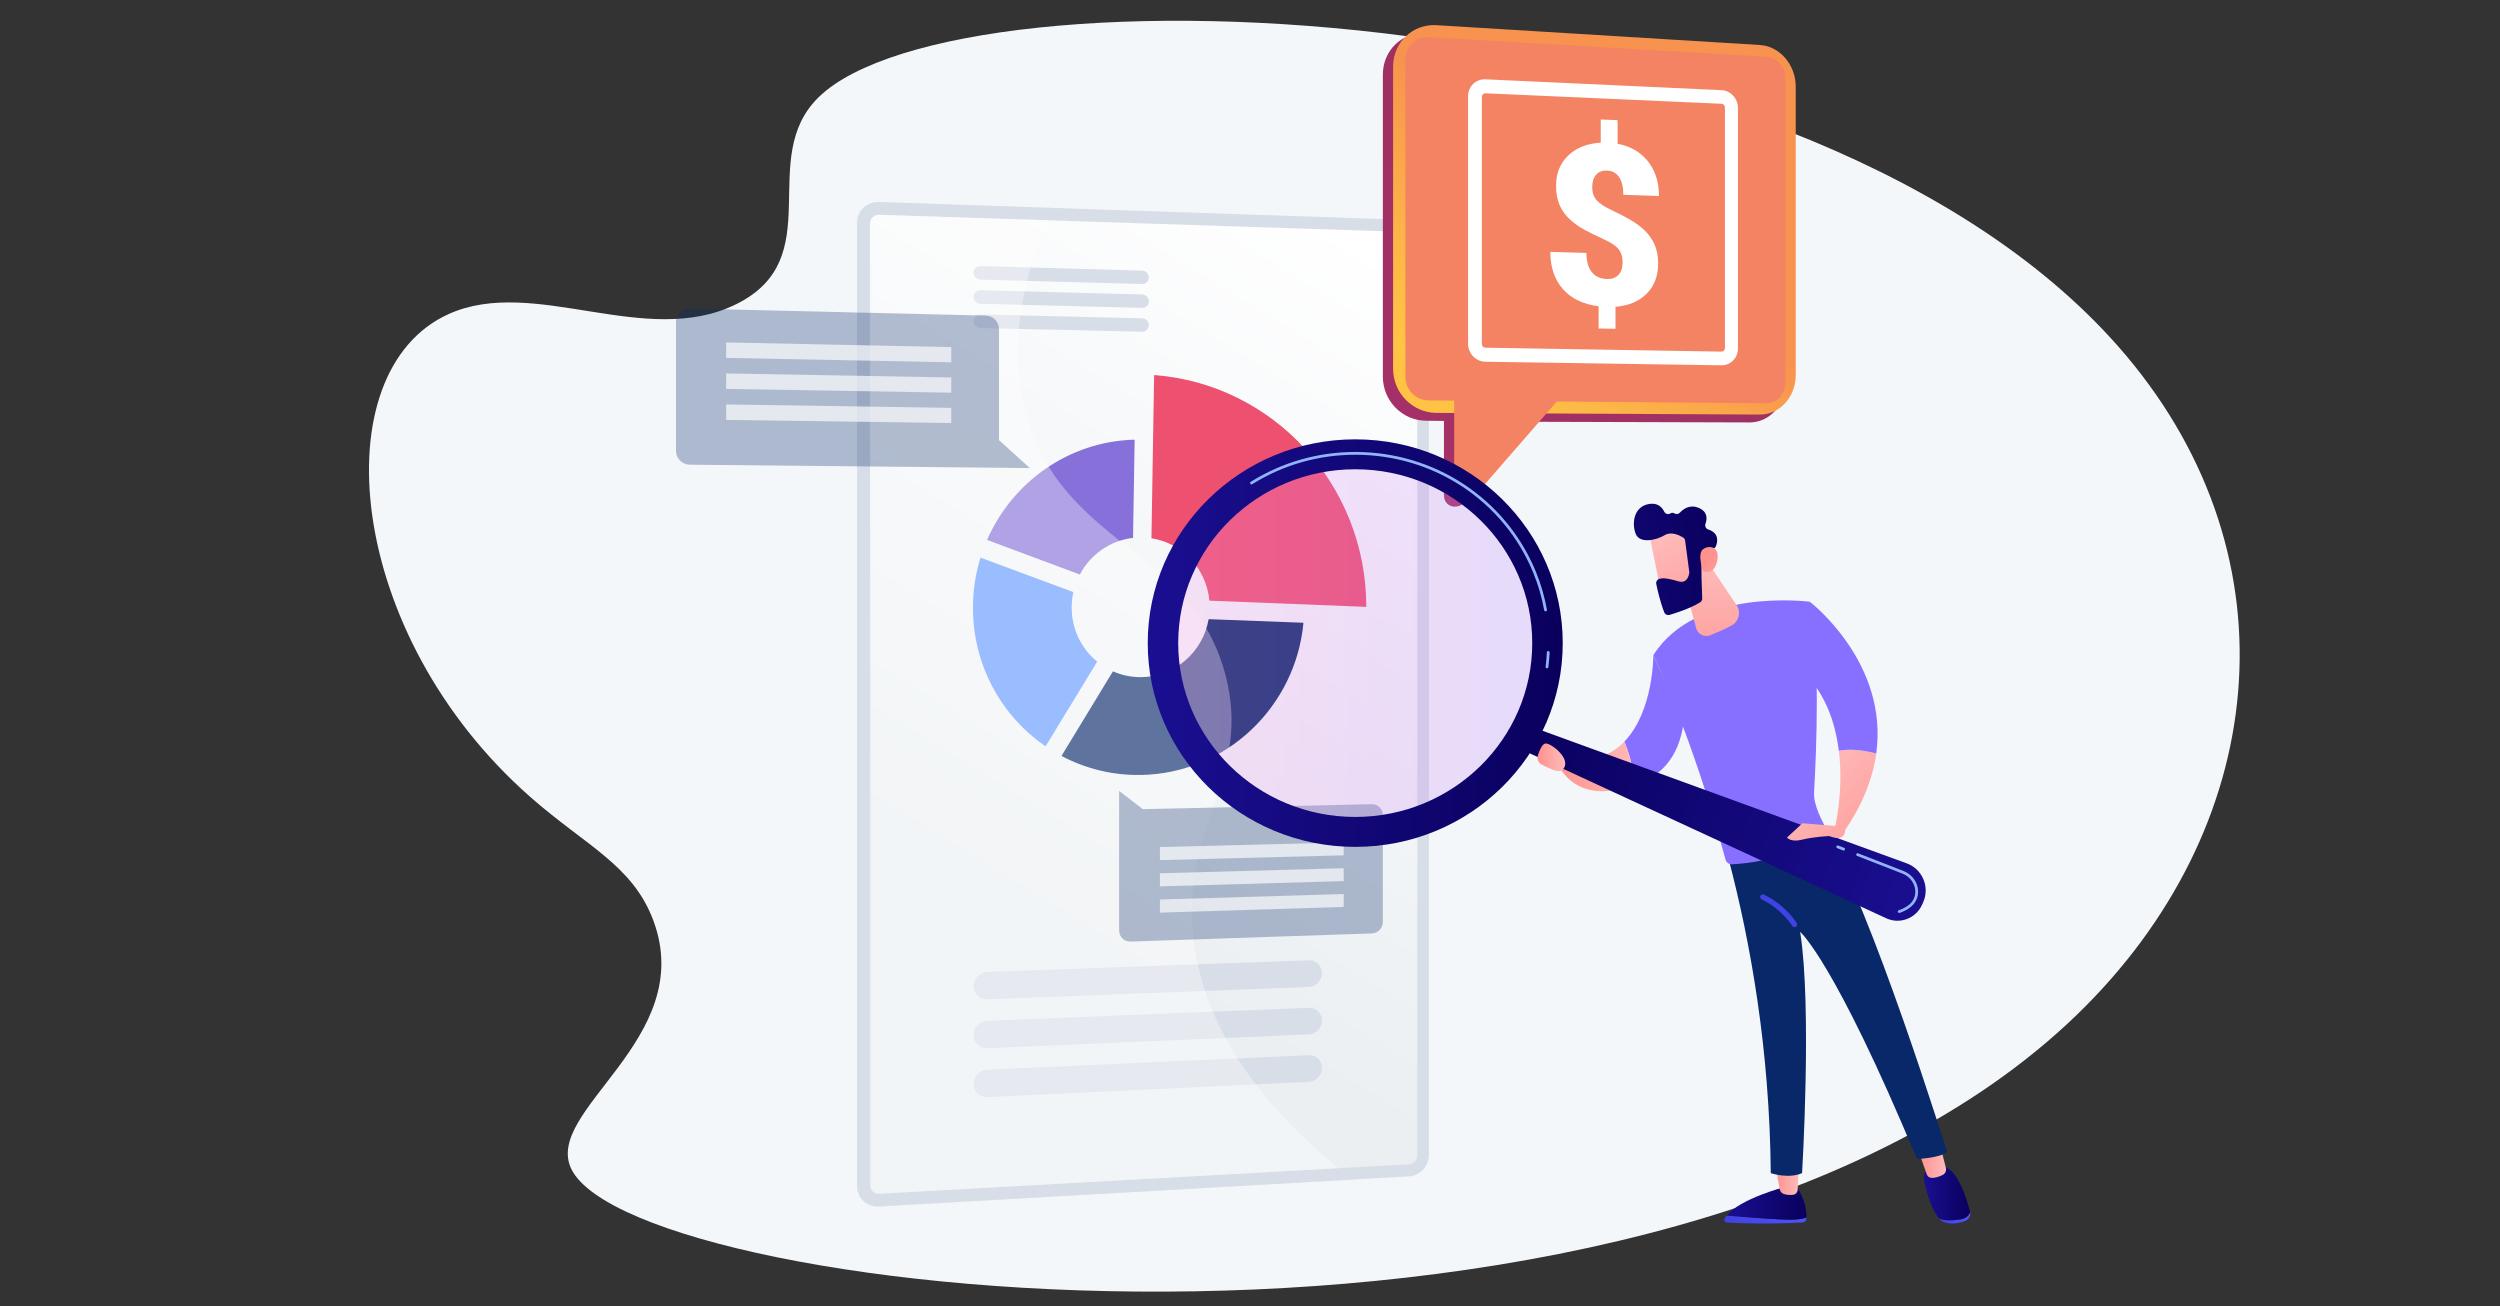 <?xml version="1.0" encoding="UTF-8"?>
<svg xmlns="http://www.w3.org/2000/svg" xmlns:xlink="http://www.w3.org/1999/xlink" viewBox="0 0 1200 627">
  <rect x="0" y="0" width="1200" height="627" fill="#333333" stroke="none"/>
  <defs>
    <style>
      .cls-1 {
        mix-blend-mode: soft-light;
        opacity: .35;
      }

      .cls-1, .cls-2, .cls-3, .cls-4, .cls-5, .cls-6, .cls-7, .cls-8, .cls-9, .cls-10, .cls-11, .cls-12, .cls-13, .cls-14, .cls-15, .cls-16, .cls-17, .cls-18, .cls-19, .cls-20, .cls-21, .cls-22, .cls-23, .cls-24, .cls-25, .cls-26, .cls-27, .cls-28, .cls-29, .cls-30, .cls-31, .cls-32, .cls-33, .cls-34 {
        stroke-width: 0px;
      }

      .cls-1, .cls-9, .cls-30 {
        fill: #fff;
      }

      .cls-2 {
        fill: url(#linear-gradient-12);
      }

      .cls-3 {
        fill: url(#linear-gradient-17);
      }

      .cls-4 {
        fill: url(#linear-gradient-19);
      }

      .cls-5 {
        fill: url(#linear-gradient);
      }

      .cls-6 {
        fill: #d8dee8;
      }

      .cls-7 {
        fill: url(#linear-gradient-21);
      }

      .cls-8 {
        fill: url(#linear-gradient-6);
      }

      .cls-9 {
        opacity: .67;
      }

      .cls-10 {
        fill: #f4f7fa;
      }

      .cls-35 {
        isolation: isolate;
      }

      .cls-11 {
        fill: url(#linear-gradient-11);
      }

      .cls-12, .cls-27 {
        fill: #08286a;
      }

      .cls-13 {
        fill: url(#linear-gradient-5);
      }

      .cls-14 {
        fill: #ee506f;
      }

      .cls-15 {
        fill: #8770ff;
      }

      .cls-16 {
        fill: url(#linear-gradient-13);
      }

      .cls-17 {
        fill: #629afd;
      }

      .cls-18 {
        fill: url(#linear-gradient-16);
      }

      .cls-19 {
        fill: url(#linear-gradient-20);
      }

      .cls-20 {
        fill: url(#linear-gradient-14);
      }

      .cls-21 {
        fill: url(#linear-gradient-2);
      }

      .cls-36, .cls-27 {
        mix-blend-mode: multiply;
        opacity: .3;
      }

      .cls-22 {
        fill: #91b3fa;
      }

      .cls-23 {
        fill: url(#linear-gradient-7);
      }

      .cls-24 {
        fill: url(#linear-gradient-3);
      }

      .cls-25 {
        fill: url(#linear-gradient-9);
      }

      .cls-26 {
        fill: #8770d9;
      }

      .cls-28 {
        fill: url(#linear-gradient-8);
      }

      .cls-29 {
        fill: url(#linear-gradient-18);
      }

      .cls-31 {
        fill: url(#linear-gradient-15);
        opacity: .23;
      }

      .cls-32 {
        fill: #f38363;
      }

      .cls-33 {
        fill: url(#linear-gradient-10);
      }

      .cls-34 {
        fill: url(#linear-gradient-4);
      }
    </style>
    <linearGradient id="linear-gradient" x1="674.53" y1="125.4" x2="486.69" y2="432.76" gradientUnits="userSpaceOnUse">
      <stop offset="0" stop-color="#fff"/>
      <stop offset="1" stop-color="#ebeff2"/>
    </linearGradient>
    <linearGradient id="linear-gradient-2" x1="599.03" y1="317.04" x2="1269.36" y2="-543.87" gradientUnits="userSpaceOnUse">
      <stop offset="0" stop-color="#ab316d"/>
      <stop offset="1" stop-color="#792d3d"/>
    </linearGradient>
    <linearGradient id="linear-gradient-3" x1="662.6" y1="237.94" x2="784.02" y2="81.99" gradientUnits="userSpaceOnUse">
      <stop offset="0" stop-color="#fcb148"/>
      <stop offset=".05" stop-color="#fdb946"/>
      <stop offset=".14" stop-color="#fec144"/>
      <stop offset=".32" stop-color="#ffc444"/>
      <stop offset=".48" stop-color="#fdb946"/>
      <stop offset=".78" stop-color="#f99c4c"/>
      <stop offset=".87" stop-color="#f8924f"/>
      <stop offset="1" stop-color="#f8924f"/>
    </linearGradient>
    <linearGradient id="linear-gradient-4" x1="2656.53" y1="585.37" x2="2696" y2="585.37" gradientTransform="translate(3523.63) rotate(-180) scale(1 -1)" gradientUnits="userSpaceOnUse">
      <stop offset="0" stop-color="#4f52ff"/>
      <stop offset="1" stop-color="#4042e2"/>
    </linearGradient>
    <linearGradient id="linear-gradient-5" x1="2656.53" y1="577.64" x2="2694.88" y2="577.64" gradientTransform="translate(3523.63) rotate(-180) scale(1 -1)" gradientUnits="userSpaceOnUse">
      <stop offset="0" stop-color="#09005d"/>
      <stop offset="1" stop-color="#1a0f91"/>
    </linearGradient>
    <linearGradient id="linear-gradient-6" x1="2660.18" y1="566.84" x2="2671.29" y2="566.84" gradientTransform="translate(3523.63) rotate(-180) scale(1 -1)" gradientUnits="userSpaceOnUse">
      <stop offset="0" stop-color="#febbba"/>
      <stop offset="1" stop-color="#ff928e"/>
    </linearGradient>
    <linearGradient id="linear-gradient-7" x1="2577.86" y1="584.52" x2="2592.98" y2="584.52" xlink:href="#linear-gradient-4"/>
    <linearGradient id="linear-gradient-8" x1="2577.97" y1="572.88" x2="2600.17" y2="572.88" xlink:href="#linear-gradient-5"/>
    <linearGradient id="linear-gradient-9" x1="2589.51" y1="557.57" x2="2602.79" y2="557.57" xlink:href="#linear-gradient-6"/>
    <linearGradient id="linear-gradient-10" x1="1522.2" y1="324.75" x2="1526.38" y2="392.32" gradientTransform="translate(2382.89) rotate(-180) scale(1 -1)" xlink:href="#linear-gradient-4"/>
    <linearGradient id="linear-gradient-11" x1="2650.37" y1="363.93" x2="2603.08" y2="405.8" xlink:href="#linear-gradient-6"/>
    <linearGradient id="linear-gradient-12" x1="2739.03" y1="367.89" x2="2776.27" y2="367.89" xlink:href="#linear-gradient-6"/>
    <linearGradient id="linear-gradient-13" x1="2702.83" y1="268.35" x2="2702.42" y2="337.91" xlink:href="#linear-gradient-6"/>
    <linearGradient id="linear-gradient-14" x1="1663.81" y1="356.78" x2="1456.92" y2="433.41" gradientTransform="translate(2382.89) rotate(-180) scale(1 -1)" xlink:href="#linear-gradient-5"/>
    <linearGradient id="linear-gradient-15" x1="2783.61" y1="308.69" x2="2962.63" y2="308.69" gradientTransform="translate(3523.63) rotate(-180) scale(1 -1)" gradientUnits="userSpaceOnUse">
      <stop offset="0" stop-color="#b37cff"/>
      <stop offset="1" stop-color="#f895e7"/>
    </linearGradient>
    <linearGradient id="linear-gradient-16" x1="2773.51" y1="308.69" x2="2972.72" y2="308.69" xlink:href="#linear-gradient-5"/>
    <linearGradient id="linear-gradient-17" x1="2354.02" y1="2292.72" x2="2319.79" y2="2338.02" gradientTransform="translate(3455.41 -1676.04) rotate(-171.79) scale(1 -1)" xlink:href="#linear-gradient-6"/>
    <linearGradient id="linear-gradient-18" x1="1553.45" y1="264.37" x2="1672.23" y2="279.39" gradientTransform="translate(2382.89) rotate(-180) scale(1 -1)" xlink:href="#linear-gradient-5"/>
    <linearGradient id="linear-gradient-19" x1="2303.88" y1="2328.59" x2="2331.34" y2="2300.42" gradientTransform="translate(3455.41 -1676.04) rotate(-171.79) scale(1 -1)" xlink:href="#linear-gradient-6"/>
    <linearGradient id="linear-gradient-20" x1="2669.05" y1="385.02" x2="2621.76" y2="426.89" xlink:href="#linear-gradient-6"/>
    <linearGradient id="linear-gradient-21" x1="2772.32" y1="363.51" x2="2785.65" y2="363.51" xlink:href="#linear-gradient-6"/>
  </defs>
  <g class="cls-35">
    <g id="Layer_1" data-name="Layer 1">
      <g>
        <path class="cls-10" d="M392.97,46.64c-30.16,29.45,5.2,77.2-39.55,99.35-43.56,21.56-97.07-13.78-138.12,4.78-60.9,27.53-49.78,153.52,39.26,231.79,26.78,23.54,49.15,32.7,59.06,59.32,21.28,57.17-53.5,91.17-39.27,119.45,32.04,63.66,524.82,117.08,722.55-74.24,92.35-89.36,106.16-218.39,23.65-316.39C871.46-6.39,460.64-19.45,392.97,46.64Z"/>
        <g>
          <g>
            <g>
              <g>
                <path class="cls-6" d="M676.39,105.57l-254.48-8.61c-5.82-.2-10.54,4.31-10.54,10.07v462.27c0,5.76,4.73,10.16,10.54,9.83l254.48-14.47c5.26-.3,9.52-4.97,9.52-10.43V115.78c0-5.46-4.26-10.03-9.52-10.21Z"/>
                <g class="cls-36">
                  <path class="cls-6" d="M571.97,446.92c-4.33-52.86,28.14-74.67,15.76-122.56-15.3-59.19-74.17-61.73-94.22-119.78-7.68-22.24-10.72-55.86,11.27-104.82l-82.88-2.81c-5.82-.2-10.54,4.31-10.54,10.07v462.27c0,5.76,4.73,10.16,10.54,9.83l226.91-12.9c-57.73-44.7-74.18-86.81-76.84-119.3Z"/>
                </g>
                <path class="cls-5" d="M676.39,111.41l-254.48-8.32c-2.38-.08-4.33,1.78-4.33,4.14v461.73c0,2.36,1.94,4.17,4.33,4.04l254.48-14.18c2.16-.12,3.92-2.04,3.92-4.28V115.6c0-2.24-1.76-4.12-3.92-4.19Z"/>
              </g>
              <g>
                <path class="cls-6" d="M628.33,460.95l-154.41,5.56c-3.65.13-6.6,3.19-6.6,6.83s2.96,6.48,6.6,6.34l154.41-5.95c3.43-.13,6.21-3.1,6.21-6.62s-2.78-6.28-6.21-6.16Z"/>
                <path class="cls-6" d="M628.33,483.73l-154.41,6.25c-3.65.15-6.6,3.22-6.6,6.86s2.96,6.47,6.6,6.31l154.41-6.64c3.43-.15,6.21-3.13,6.21-6.65s-2.78-6.27-6.21-6.13Z"/>
                <path class="cls-6" d="M628.33,506.5l-154.41,6.94c-3.65.16-6.6,3.25-6.6,6.89s2.96,6.45,6.6,6.28l154.41-7.33c3.43-.16,6.21-3.15,6.21-6.68s-2.78-6.26-6.21-6.11Z"/>
              </g>
              <g>
                <path class="cls-6" d="M548.25,129.9l-77.67-2.2c-1.81-.05-3.27,1.37-3.27,3.17s1.46,3.3,3.27,3.35l77.67,2.1c1.75.05,3.17-1.35,3.17-3.13s-1.42-3.25-3.17-3.3Z"/>
                <path class="cls-6" d="M548.25,141.34l-77.67-2.03c-1.81-.05-3.27,1.38-3.27,3.18s1.46,3.3,3.27,3.35l77.67,1.93c1.75.04,3.17-1.36,3.17-3.13s-1.42-3.25-3.17-3.29Z"/>
                <path class="cls-6" d="M548.25,152.79l-77.67-1.86c-1.81-.04-3.27,1.38-3.27,3.19s1.46,3.3,3.27,3.34l77.67,1.76c1.75.04,3.17-1.37,3.17-3.14s-1.42-3.25-3.17-3.29Z"/>
              </g>
            </g>
            <g>
              <g>
                <path class="cls-26" d="M518.32,275.76c5.04-9.54,14.48-16.32,25.54-17.58l.77-47.14c-31.52.82-58.67,20.26-70.84,48.12l44.52,16.61Z"/>
                <path class="cls-12" d="M580.15,297.2c-2.69,15.66-16.14,27.68-32.41,27.83-4.81.04-9.39-.95-13.53-2.79l-24.7,40.61c11.42,6.06,24.45,9.38,38.23,9.13,40.98-.75,74.18-32.82,77.92-73.06l-45.51-1.72Z"/>
                <path class="cls-17" d="M501.87,358.24l24.77-40.64c-7.46-6.13-12.24-15.48-12.24-26,0-2.54.28-5.01.81-7.39l-44.58-16.54c-2.35,7.61-3.61,15.69-3.61,24.07,0,27.75,13.83,52.1,34.84,66.51Z"/>
              </g>
              <path class="cls-14" d="M552.69,258.36c14.87,2.32,26.43,14.66,27.81,29.96l75.32,2.98s0-.07,0-.1c0-58.37-44.57-106.87-101.84-111.18l-1.28,78.34Z"/>
            </g>
            <path class="cls-1" d="M572.56,446.9c-4.33-52.85,28.13-74.66,15.76-122.55-15.3-59.19-74.15-61.72-94.19-119.77-7.36-21.32-10.46-53.11,8.69-98.85l-80.28-2.62c-2.38-.08-4.33,1.78-4.33,4.14v461.67c0,2.36,1.94,4.17,4.33,4.04l219.97-12.25c-52.16-42.67-67.39-82.66-69.93-113.8Z"/>
          </g>
          <g>
            <path class="cls-27" d="M494.32,224.68l-163.16-1.62c-3.69-.04-6.68-2.98-6.68-6.56v-62.06c0-3.59,2.99-6.43,6.68-6.34l142.04,3.38c3.49.08,6.32,2.98,6.32,6.46v53.34l14.8,13.4Z"/>
            <polygon class="cls-9" points="456.61 173.91 348.55 171.8 348.55 164.36 456.61 166.62 456.61 173.91"/>
            <polygon class="cls-9" points="456.61 188.49 348.55 186.68 348.55 179.24 456.61 181.2 456.61 188.49"/>
            <polygon class="cls-9" points="456.61 203.07 348.55 201.56 348.55 194.12 456.61 195.78 456.61 203.07"/>
          </g>
          <g>
            <path class="cls-27" d="M548.55,388.39l110.03-2.37c2.86-.06,5.18,2.29,5.18,5.25v51.23c0,2.96-2.32,5.44-5.18,5.54l-115.97,3.91c-3,.1-5.43-2.28-5.43-5.32v-66.97l11.38,8.72Z"/>
            <polygon class="cls-9" points="556.76 431.76 644.98 429.12 644.98 435.32 556.76 438.06 556.76 431.76"/>
            <polygon class="cls-9" points="556.76 419.16 644.98 416.74 644.98 422.93 556.76 425.46 556.76 419.16"/>
            <polygon class="cls-9" points="556.76 406.57 644.98 404.36 644.98 410.55 556.76 412.86 556.76 406.57"/>
          </g>
        </g>
        <g>
          <path class="cls-21" d="M839.7,25.37l-155.25-9.52c-11.4-.59-20.68,8.33-20.68,19.91v145.03c0,11.59,9.28,21.06,20.68,21.17l8.64.08v35.72c0,5.35,6.34,7.97,11.58,2.05l32.48-37.35,102.55.31c9.59.09,17.33-8.4,17.33-18.95V45.38c0-10.56-7.74-19.52-17.33-20.01Z"/>
          <path class="cls-24" d="M844.62,198.99l-155.25-.81c-11.4-.11-20.68-9.59-20.68-21.17V31.98c0-11.59,9.28-20.5,20.68-19.91l155.25,9.52c9.59.49,17.33,9.45,17.33,20.01v138.44c0,10.56-7.74,19.04-17.33,18.95Z"/>
          <path class="cls-32" d="M674.6,180.92V28.44c0-6.17,4.94-10.92,11.02-10.61l162.18,9.39c5.11.26,9.24,5.03,9.24,10.66v145.58c0,5.63-4.13,10.16-9.24,10.1l-162.18-1.36c-6.08-.07-11.02-5.12-11.02-11.28Z"/>
          <g>
            <path class="cls-30" d="M778.86,126.14c0-2.77-.66-4.96-1.98-6.58-1.32-1.62-3.65-3.17-6.98-4.67-3.34-1.5-6.42-3.02-9.26-4.55-2.84-1.53-5.29-3.28-7.34-5.25-2.06-1.97-3.64-4.23-4.74-6.77-1.1-2.54-1.65-5.6-1.65-9.17,0-5.97,1.96-10.82,5.87-14.54,3.91-3.71,9.1-5.75,15.58-6.13v-11.13l8.1.34v11.32c6.2,1.19,11.05,4.02,14.58,8.47,3.52,4.45,5.27,9.99,5.27,16.62l-17.11-.58c0-3.65-.68-6.48-2.03-8.49-1.36-2.01-3.29-3.07-5.81-3.16-2.25-.08-3.99.58-5.23,2-1.24,1.42-1.87,3.41-1.87,5.98s.72,4.7,2.15,6.27c1.43,1.58,3.73,3.11,6.89,4.6,3.16,1.49,6.13,3.02,8.92,4.6,2.79,1.58,5.19,3.34,7.22,5.29,2.02,1.95,3.6,4.2,4.75,6.75,1.14,2.55,1.72,5.59,1.72,9.11,0,5.97-1.82,10.8-5.48,14.49-3.66,3.7-8.65,5.8-14.99,6.29v10.58l-8.11-.15v-10.66c-7.44-.97-13.16-3.73-17.16-8.28-4-4.56-6.01-10.51-6.01-17.82l17.33.47c0,4.01.86,7.09,2.59,9.23,1.72,2.14,4.17,3.24,7.33,3.32,2.31.06,4.13-.61,5.45-2,1.32-1.39,1.98-3.33,1.98-5.82Z"/>
            <path class="cls-30" d="M826.34,49.81c.9.04,1.63.84,1.63,1.78v115.51c0,.94-.73,1.7-1.63,1.68l-113.33-1.88c-.95-.02-1.72-.82-1.72-1.79V46.46c0-.97.77-1.72,1.72-1.68l113.33,5.03ZM826.34,43.27l-113.33-5.2c-4.6-.21-8.33,3.42-8.33,8.11v118.84c0,4.69,3.73,8.55,8.33,8.62l113.33,1.71c4.36.07,7.88-3.57,7.88-8.13V51.87c0-4.56-3.52-8.41-7.88-8.61Z"/>
          </g>
          <path class="cls-32" d="M698.01,233.98v-43.06l50.33.56-40.34,46.37c-3.48,4-9.98,1.49-9.98-3.86Z"/>
        </g>
        <g>
          <g>
            <g>
              <path class="cls-34" d="M828.74,583.46c6.76.58,18.49,1.53,27.74,1.94,5.56.24,8.76-.3,10.61-1.04,0,.21,0,.4-.02.59-.04.97-.83,1.75-1.82,1.81-17.48.98-31.38.34-36.33.04-1.02-.06-1.63-1.17-1.11-2.05.26-.44.58-.86.92-1.29Z"/>
              <path class="cls-13" d="M856.49,585.41c-9.25-.41-20.98-1.36-27.74-1.94,6.65-8.16,27.74-13.65,27.74-13.65h5.96c4.1,5.91,4.69,11.53,4.65,14.55-1.84.74-5.04,1.28-10.61,1.04Z"/>
              <path class="cls-8" d="M863.45,560.09l-.56,11.03c-.06,1.19-.95,2.2-2.15,2.37-1.19.17-2.79.19-4.48-.37-1.04-.35-1.81-1.22-2-2.29l-1.93-10.74h11.12Z"/>
            </g>
            <g>
              <g>
                <path class="cls-23" d="M940.84,585.32c2.93-.41,4.26-1.93,4.81-3.56,0,.01,0,.03.01.04.43,1.72-.57,3.5-2.57,4.34-2.42,1.02-5.06,1.2-7.11,1.11-2.2-.09-4.22-1-5.33-2.46l-.02-.02c2.21,1.09,5.31,1.22,10.2.54Z"/>
                <path class="cls-28" d="M927.02,560.01h4.91c7.48-.15,12.19,15.63,13.72,21.75-.56,1.63-1.88,3.15-4.81,3.56-4.89.68-7.99.55-10.2-.54-4.04-5.32-6.05-13.11-7.01-17.66-1.1-5.17,3.39-7.11,3.39-7.11Z"/>
              </g>
              <path class="cls-25" d="M931.3,549.77l2.73,10.85c.33,1.33-.3,2.71-1.53,3.34-1.53.78-3.68,1.61-5.65,1.37-.93-.11-1.7-.77-2.01-1.64l-4.01-11.42,10.47-2.5Z"/>
            </g>
            <path class="cls-12" d="M934.56,552.91c-3.39,3.01-14.44,3.41-14.44,3.41-39.78-95.47-56.05-109.03-56.05-109.03,5.74,36.03.93,115.81.93,115.81-6.56,2.9-15.03,0-15.03,0-.53-58.99-9.6-110.44-20.31-151,26.88-.6,41.18-9.8,45.85-13.5,22.41,36.13,59.05,154.31,59.05,154.31Z"/>
            <path class="cls-15" d="M868.68,288.82c5.09,25.38,3.26,70.81,2.07,91.53-.34,5.82,3.73,13.9,7.02,19.41.52.86.2,1.97-.7,2.43-5.5,2.83-24.14,11.59-45.74,12.68-1.44.07-2.73-.91-3.1-2.3-16.02-59.83-34.64-98.06-34.64-98.06,20.55-32.81,75.09-25.68,75.09-25.68Z"/>
            <path class="cls-33" d="M861.36,445.03c.23,0,.45-.06.66-.19.6-.37.79-1.15.43-1.75-.21-.35-5.36-8.67-15.77-13.69-.63-.3-1.39-.04-1.7.59-.31.63-.04,1.4.59,1.7,9.71,4.68,14.65,12.64,14.7,12.72.24.39.66.61,1.09.61Z"/>
            <g>
              <path class="cls-11" d="M900.6,361.66c-1.63,11.82-6.46,24.72-16.12,38.42l-3.67-2.99s4.24-17.2,1.83-36.72c5.96-1.16,13,.04,17.97,1.29Z"/>
              <path class="cls-15" d="M863,320.13l5.68-31.32s37.97,29.03,31.92,72.84c-4.97-1.26-12.01-2.46-17.97-1.29-1.74-14.06-6.92-29.33-19.63-40.23Z"/>
            </g>
            <g>
              <path class="cls-15" d="M793.59,314.5l14.66,31.57c-2.37,19.06-12.61,27.3-23.65,30.46-.69-8.69-2.88-15.7-4.92-20.56,14.11-14.56,13.91-41.47,13.91-41.47Z"/>
              <path class="cls-2" d="M779.68,355.97c2.04,4.85,4.23,11.87,4.92,20.56-29.45,11.43-37.24-10.73-37.24-10.73l5.44-.96c12.29,1.3,20.88-2.67,26.88-8.86Z"/>
            </g>
            <path class="cls-16" d="M807.09,275.53l7.08,26.01c.79,2.92,3.96,4.49,6.77,3.37,3.03-1.21,6.88-2.87,10.2-4.66,3.54-1.91,4.64-6.46,2.41-9.8l-14.71-21.94-11.74,7.01Z"/>
          </g>
          <path class="cls-20" d="M733.86,348.39l181.33,66c7.61,2.77,11.24,11.43,7.89,18.79l-.55,1.21c-2.96,6.52-10.67,9.38-17.17,6.37l-176.07-81.45,4.57-10.92Z"/>
          <ellipse class="cls-31" cx="650.51" cy="308.69" rx="89.51" ry="87.9"/>
          <path class="cls-18" d="M550.91,308.69c0,54.02,44.59,97.81,99.6,97.81,55.01,0,99.6-43.79,99.6-97.81,0-54.02-44.59-97.81-99.6-97.81-55.01,0-99.6,43.79-99.6,97.81ZM565.54,308.69c0-46.08,38.04-83.44,84.97-83.44s84.97,37.36,84.97,83.44c0,46.08-38.04,83.44-84.97,83.44s-84.97-37.36-84.97-83.44Z"/>
          <path class="cls-22" d="M742.46,320.8c-.37-.05-.62-.38-.58-.75.29-2.3.5-4.62.61-6.91.02-.37.26-.66.7-.64.37.02.65.33.64.7-.12,2.32-.32,4.68-.62,7.01-.04.34-.33.58-.66.58-.03,0-.06,0-.08,0ZM741.2,292.9c-1.11-6.2-2.89-12.29-5.29-18.11,0,0,0,0,0,0-14.15-34.33-47.67-56.51-85.39-56.51-17.59,0-34.69,4.89-49.45,14.13-.32.2-.73.1-.92-.21-.2-.31-.1-.73.21-.92,14.98-9.38,32.32-14.34,50.17-14.34,38.27,0,72.27,22.51,86.63,57.34h0c2.44,5.91,4.24,12.1,5.37,18.39.07.36-.18.71-.54.78-.04,0-.08.01-.12.01-.32,0-.6-.23-.66-.55Z"/>
          <g>
            <path class="cls-3" d="M791.61,255.76c-.06.45,5.9,29.69,5.9,29.69l16.62-3.76-1.54-28.55s-19.91-4.85-20.99,2.63Z"/>
            <path class="cls-29" d="M808.86,259.5l1.99,14.97c.03.19.03.38,0,.57-.17,1.17-1.04,5.17-5.07,4.03-3.66-1.04-7.01-1.93-9.33-1.22-1.04.32-1.67,1.37-1.45,2.44.54,2.66,1.88,8.62,3.83,13.62.4,1.02,1.51,1.55,2.55,1.24,3.15-.92,9.75-3.04,14.65-6,.66-.4,1.06-1.12,1.03-1.9-.16-3.78-.6-15.26-.23-18.48.35-3.02,4.06-4.83,5.67-5.48.53-.21.94-.63,1.15-1.16.75-1.87,1.77-6.2-3.68-7.97-1.14-.37-1.74-1.6-1.34-2.73.81-2.25,1.15-5.68-3.07-7.57-4.29-1.92-7.49.36-9.22,2.22-.7.75-1.82.87-2.69.32-.49-.31-1.13-.41-1.9.06-1.04.65-2.41.21-2.94-.89-1.03-2.11-3.12-4.37-7.32-3.65-7.45,1.28-8.29,9.53-6.33,14.37,1.97,4.84,9.96,2.99,13.97.56,3.05-1.85,7.01.09,8.73,1.13.55.33.91.89.99,1.52Z"/>
            <path class="cls-4" d="M817.49,274.23s-3.06-8.58.08-10.68c3.15-2.1,7.81-1.01,6.78,5.2-1.28,7.73-6.86,5.47-6.86,5.47Z"/>
          </g>
          <path class="cls-19" d="M882.32,396.57l-17.14-1.4-7.42,6.84s1.76,2.43,7.25,1.03c5.49-1.4,13.01-1.74,13.01-1.74,0,0,7.58,3.42,7.67-2.98l-3.37-1.76Z"/>
          <path class="cls-7" d="M749.54,369.85c-1.48,1.16-6.56-1.26-9.67-2.93-1.51-.81-2.25-2.59-1.73-4.23.75-2.36,1.99-5.4,3.53-5.79,2.55-.64,13.98,8.17,7.87,12.94Z"/>
          <path class="cls-22" d="M911.61,438.22c.07,0,.15-.01.22-.04,7.08-2.45,8.73-6.63,8.86-9.71.19-4.5-2.63-8.68-7.03-10.39l-21.77-8.49c-.34-.13-.73.03-.87.38-.13.34.04.73.38.87l21.77,8.49c3.87,1.51,6.35,5.16,6.18,9.09-.17,3.88-2.85,6.74-7.97,8.51-.35.12-.53.5-.41.85.1.28.35.45.63.45Z"/>
          <path class="cls-22" d="M884.93,408.26c.27,0,.52-.16.62-.43.13-.35-.04-.73-.38-.87l-2.82-1.1c-.34-.14-.73.04-.87.38-.13.35.04.73.38.87l2.82,1.1c.08.03.16.05.24.05Z"/>
        </g>
      </g>
    </g>
  </g>
</svg>